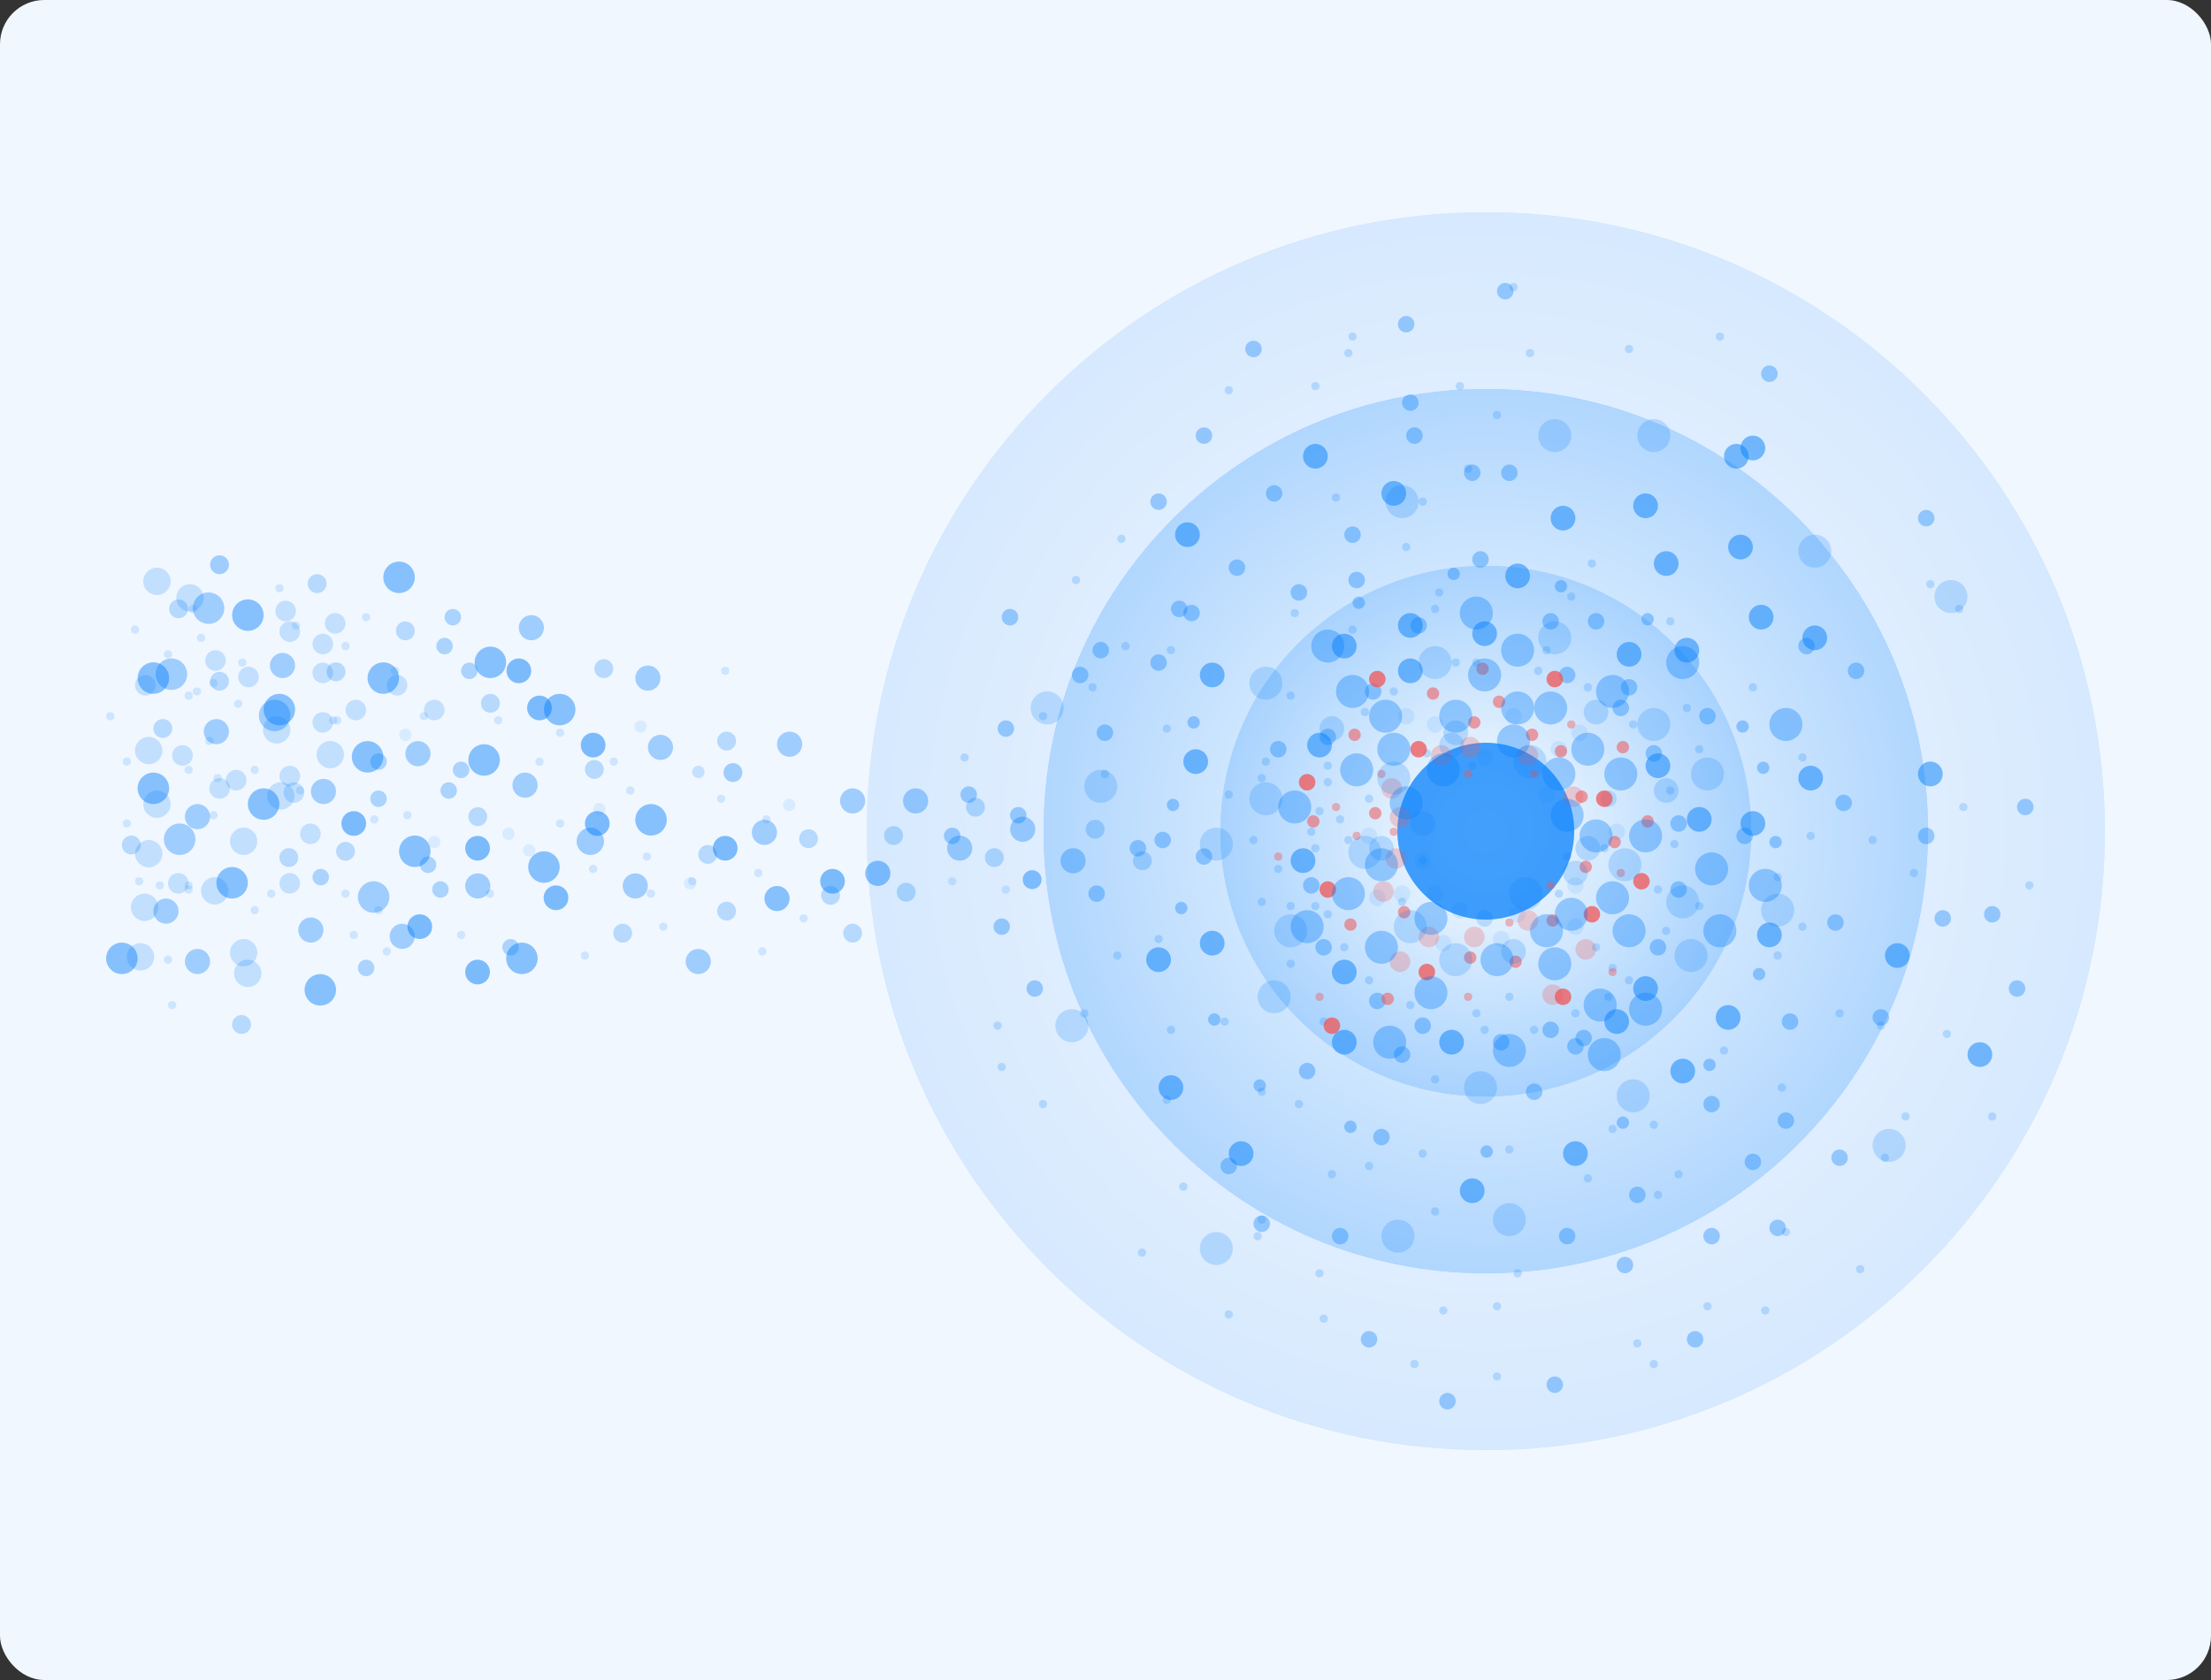 <svg width="500" height="380" viewBox="0 0 500 380" fill="none" xmlns="http://www.w3.org/2000/svg">
<rect x="0" y="0" width="500" height="380" fill="#333333" stroke="none"/>
<rect width="500" height="380" rx="10" fill="#F1F7FF"/>
<g opacity="0.25">
<path d="M336 328C413.32 328 476 265.32 476 188C476 110.68 413.32 48 336 48C258.68 48 196 110.68 196 188C196 265.32 258.68 328 336 328Z" fill="#0680FB"/>
<circle cx="336" cy="188" r="140" fill="url(#paint0_radial_1501_2503)"/>
</g>
<g opacity="0.5">
<path d="M336 288C391.228 288 436 243.228 436 188C436 132.772 391.228 88 336 88C280.772 88 236 132.772 236 188C236 243.228 280.772 288 336 288Z" fill="#0680FB"/>
<ellipse cx="336" cy="188" rx="100" ry="100" fill="url(#paint1_radial_1501_2503)"/>
</g>
<g opacity="0.5">
<path d="M336 248C369.137 248 396 221.137 396 188C396 154.863 369.137 128 336 128C302.863 128 276 154.863 276 188C276 221.137 302.863 248 336 248Z" fill="#0680FB"/>
<ellipse cx="336" cy="188" rx="60" ry="60" fill="url(#paint2_radial_1501_2503)"/>
</g>
<path opacity="0.75" d="M336 208C347.046 208 356 199.046 356 188C356 176.954 347.046 168 336 168C324.954 168 316 176.954 316 188C316 199.046 324.954 208 336 208Z" fill="#0680FB"/>
<circle cx="332.933" cy="269.333" r="2.8" fill="#0680FB" fill-opacity="0.5"/>
<circle cx="356.266" cy="260.933" r="2.8" fill="#0680FB" fill-opacity="0.5"/>
<circle cx="262" cy="217.067" r="2.8" fill="#0680FB" fill-opacity="0.5"/>
<circle cx="393.6" cy="123.733" r="2.8" fill="#0680FB" fill-opacity="0.5"/>
<circle cx="298.4" cy="168.533" r="2.8" fill="#0680FB" fill-opacity="0.5"/>
<circle cx="304" cy="219.867" r="2.8" fill="#0680FB" fill-opacity="0.5"/>
<circle cx="372.133" cy="223.6" r="2.8" fill="#0680FB" fill-opacity="0.5"/>
<circle cx="409.466" cy="176" r="2.8" fill="#0680FB" fill-opacity="0.5"/>
<circle cx="343.2" cy="130.267" r="2.8" fill="#0680FB" fill-opacity="0.5"/>
<circle cx="376.8" cy="127.467" r="2.8" fill="#0680FB" fill-opacity="0.5"/>
<circle cx="384.266" cy="185.333" r="2.8" fill="#0680FB" fill-opacity="0.5"/>
<circle cx="318.933" cy="151.733" r="2.8" fill="#0680FB" fill-opacity="0.5"/>
<circle cx="274.133" cy="213.333" r="2.8" fill="#0680FB" fill-opacity="0.5"/>
<circle cx="270.4" cy="172.267" r="2.8" fill="#0680FB" fill-opacity="0.5"/>
<circle cx="274.133" cy="152.667" r="2.8" fill="#0680FB" fill-opacity="0.5"/>
<circle cx="315.2" cy="111.6" r="2.8" fill="#0680FB" fill-opacity="0.5"/>
<circle cx="396.4" cy="101.333" r="2.8" fill="#0680FB" fill-opacity="0.5"/>
<circle cx="410.4" cy="144.267" r="2.8" fill="#0680FB" fill-opacity="0.5"/>
<circle cx="353.466" cy="117.2" r="2.8" fill="#0680FB" fill-opacity="0.5"/>
<circle cx="318.933" cy="141.467" r="2.8" fill="#0680FB" fill-opacity="0.5"/>
<circle cx="400.133" cy="211.467" r="2.8" fill="#0680FB" fill-opacity="0.5"/>
<circle cx="392.666" cy="103.2" r="2.8" fill="#0680FB" fill-opacity="0.5"/>
<circle cx="297.466" cy="103.2" r="2.8" fill="#0680FB" fill-opacity="0.5"/>
<circle cx="268.533" cy="120.933" r="2.8" fill="#0680FB" fill-opacity="0.5"/>
<circle cx="381.466" cy="147.067" r="2.8" fill="#0680FB" fill-opacity="0.5"/>
<circle cx="372.133" cy="114.4" r="2.8" fill="#0680FB" fill-opacity="0.5"/>
<circle cx="447.733" cy="238.533" r="2.8" fill="#0680FB" fill-opacity="0.5"/>
<circle cx="304" cy="235.733" r="2.8" fill="#0680FB" fill-opacity="0.5"/>
<circle cx="304" cy="146.133" r="2.8" fill="#0680FB" fill-opacity="0.5"/>
<circle cx="436.533" cy="175.067" r="2.8" fill="#0680FB" fill-opacity="0.5"/>
<circle cx="398.266" cy="139.6" r="2.8" fill="#0680FB" fill-opacity="0.5"/>
<circle cx="380.533" cy="242.267" r="2.8" fill="#0680FB" fill-opacity="0.5"/>
<circle cx="365.6" cy="231.067" r="2.8" fill="#0680FB" fill-opacity="0.5"/>
<circle cx="390.8" cy="230.133" r="2.8" fill="#0680FB" fill-opacity="0.5"/>
<circle cx="429.066" cy="216.133" r="2.8" fill="#0680FB" fill-opacity="0.5"/>
<circle cx="396.4" cy="186.267" r="2.8" fill="#0680FB" fill-opacity="0.5"/>
<circle cx="374.933" cy="173.2" r="2.8" fill="#0680FB" fill-opacity="0.5"/>
<circle cx="280.666" cy="260.933" r="2.8" fill="#0680FB" fill-opacity="0.5"/>
<circle cx="328.266" cy="235.733" r="2.8" fill="#0680FB" fill-opacity="0.5"/>
<circle cx="264.8" cy="246" r="2.8" fill="#0680FB" fill-opacity="0.5"/>
<circle cx="368.4" cy="148" r="2.8" fill="#0680FB" fill-opacity="0.5"/>
<circle cx="294.666" cy="194.667" r="2.8" fill="#0680FB" fill-opacity="0.5"/>
<circle cx="335.733" cy="143.333" r="2.8" fill="#0680FB" fill-opacity="0.5"/>
<circle cx="396.4" cy="262.8" r="1.867" fill="#0680FB" fill-opacity="0.35"/>
<circle cx="249.867" cy="165.733" r="1.867" fill="#0680FB" fill-opacity="0.35"/>
<circle cx="269.933" cy="163.4" r="1.4" fill="#0680FB" fill-opacity="0.35"/>
<circle cx="265.267" cy="182.067" r="1.4" fill="#0680FB" fill-opacity="0.35"/>
<circle cx="267.133" cy="205.4" r="1.4" fill="#0680FB" fill-opacity="0.35"/>
<circle cx="274.6" cy="230.6" r="1.4" fill="#0680FB" fill-opacity="0.35"/>
<circle cx="284.867" cy="245.533" r="1.4" fill="#0680FB" fill-opacity="0.35"/>
<circle cx="305.4" cy="254.867" r="1.4" fill="#0680FB" fill-opacity="0.35"/>
<circle cx="336.2" cy="260.467" r="1.4" fill="#0680FB" fill-opacity="0.35"/>
<circle cx="367" cy="253.933" r="1.4" fill="#0680FB" fill-opacity="0.35"/>
<circle cx="386.6" cy="240.867" r="1.4" fill="#0680FB" fill-opacity="0.35"/>
<circle cx="397.8" cy="220.333" r="1.4" fill="#0680FB" fill-opacity="0.35"/>
<circle cx="401.533" cy="190.467" r="1.4" fill="#0680FB" fill-opacity="0.35"/>
<circle cx="394.067" cy="164.333" r="1.4" fill="#0680FB" fill-opacity="0.35"/>
<circle cx="372.6" cy="140.067" r="1.4" fill="#0680FB" fill-opacity="0.35"/>
<circle cx="353" cy="132.6" r="1.4" fill="#0680FB" fill-opacity="0.35"/>
<circle cx="328.733" cy="129.8" r="1.4" fill="#0680FB" fill-opacity="0.35"/>
<circle cx="307.267" cy="136.333" r="1.4" fill="#0680FB" fill-opacity="0.35"/>
<circle cx="398.733" cy="173.667" r="1.4" fill="#0680FB" fill-opacity="0.35"/>
<circle cx="257.333" cy="191.867" r="1.867" fill="#0680FB" fill-opacity="0.35"/>
<circle cx="248" cy="202.133" r="1.867" fill="#0680FB" fill-opacity="0.35"/>
<circle cx="226.533" cy="209.6" r="1.867" fill="#0680FB" fill-opacity="0.35"/>
<circle cx="230.267" cy="184.4" r="1.867" fill="#0680FB" fill-opacity="0.35"/>
<circle cx="285.333" cy="276.8" r="1.867" fill="#0680FB" fill-opacity="0.35"/>
<circle cx="404.8" cy="231.067" r="1.867" fill="#0680FB" fill-opacity="0.35"/>
<circle cx="403.867" cy="253.467" r="1.867" fill="#0680FB" fill-opacity="0.35"/>
<circle cx="439.333" cy="207.733" r="1.867" fill="#0680FB" fill-opacity="0.35"/>
<circle cx="303.067" cy="279.6" r="1.867" fill="#0680FB" fill-opacity="0.35"/>
<circle cx="234" cy="223.6" r="1.867" fill="#0680FB" fill-opacity="0.35"/>
<circle cx="370.267" cy="270.267" r="1.867" fill="#0680FB" fill-opacity="0.35"/>
<circle cx="248.933" cy="147.067" r="1.867" fill="#0680FB" fill-opacity="0.35"/>
<circle cx="334.8" cy="126.533" r="1.867" fill="#0680FB" fill-opacity="0.35"/>
<circle cx="458" cy="182.533" r="1.867" fill="#0680FB" fill-opacity="0.35"/>
<circle cx="351.6" cy="313.2" r="1.867" fill="#0680FB" fill-opacity="0.35"/>
<circle cx="435.6" cy="117.2" r="1.867" fill="#0680FB" fill-opacity="0.35"/>
<circle cx="228.4" cy="139.6" r="1.867" fill="#0680FB" fill-opacity="0.35"/>
<circle cx="272.267" cy="98.533" r="1.867" fill="#0680FB" fill-opacity="0.35"/>
<circle cx="262" cy="113.467" r="1.867" fill="#0680FB" fill-opacity="0.35"/>
<circle cx="269.467" cy="138.667" r="1.867" fill="#0680FB" fill-opacity="0.35"/>
<circle cx="279.733" cy="128.4" r="1.867" fill="#0680FB" fill-opacity="0.35"/>
<circle cx="288.133" cy="111.6" r="1.867" fill="#0680FB" fill-opacity="0.35"/>
<circle cx="306.8" cy="131.2" r="1.867" fill="#0680FB" fill-opacity="0.35"/>
<circle cx="416" cy="261.867" r="1.867" fill="#0680FB" fill-opacity="0.35"/>
<circle cx="387.067" cy="249.733" r="1.867" fill="#0680FB" fill-opacity="0.35"/>
<circle cx="356.267" cy="236.667" r="1.867" fill="#0680FB" fill-opacity="0.35"/>
<circle cx="346.933" cy="246.933" r="1.867" fill="#0680FB" fill-opacity="0.35"/>
<circle cx="350.667" cy="232.933" r="1.867" fill="#0680FB" fill-opacity="0.35"/>
<circle cx="374.933" cy="214.267" r="1.867" fill="#0680FB" fill-opacity="0.35"/>
<circle cx="379.6" cy="201.2" r="1.867" fill="#0680FB" fill-opacity="0.35"/>
<circle cx="379.6" cy="186.267" r="1.867" fill="#0680FB" fill-opacity="0.35"/>
<circle cx="335.733" cy="207.733" r="1.867" fill="#0680FB" fill-opacity="0.1"/>
<circle cx="335.733" cy="207.733" r="1.867" fill="#0680FB" fill-opacity="0.1"/>
<circle cx="363.733" cy="180.667" r="1.867" fill="#0680FB" fill-opacity="0.1"/>
<circle cx="363.733" cy="180.667" r="1.867" fill="#0680FB" fill-opacity="0.1"/>
<circle cx="324.533" cy="163.867" r="1.867" fill="#0680FB" fill-opacity="0.1"/>
<circle cx="342.267" cy="162" r="1.867" fill="#0680FB" fill-opacity="0.1"/>
<circle cx="352.533" cy="169.467" r="1.867" fill="#0680FB" fill-opacity="0.1"/>
<circle cx="365.6" cy="188.133" r="1.867" fill="#0680FB" fill-opacity="0.1"/>
<circle cx="357.2" cy="165.733" r="1.867" fill="#0680FB" fill-opacity="0.1"/>
<circle cx="349.733" cy="179.733" r="1.867" fill="#0680FB" fill-opacity="0.1"/>
<circle cx="324.533" cy="202.133" r="1.867" fill="#0680FB" fill-opacity="0.1"/>
<circle cx="356.267" cy="200.267" r="1.867" fill="#0680FB" fill-opacity="0.1"/>
<circle cx="343.2" cy="206.8" r="1.867" fill="#0680FB" fill-opacity="0.1"/>
<circle cx="330.133" cy="205.867" r="1.867" fill="#0680FB" fill-opacity="0.1"/>
<circle cx="339.467" cy="212.4" r="1.867" fill="#0680FB" fill-opacity="0.1"/>
<circle cx="335.733" cy="171.333" r="1.867" fill="#0680FB" fill-opacity="0.1"/>
<circle cx="318" cy="162" r="1.867" fill="#0680FB" fill-opacity="0.1"/>
<circle cx="321.733" cy="194.667" r="1.867" fill="#0680FB" fill-opacity="0.1"/>
<circle cx="309.6" cy="189.067" r="1.867" fill="#0680FB" fill-opacity="0.1"/>
<circle cx="317.067" cy="202.133" r="1.867" fill="#0680FB" fill-opacity="0.1"/>
<circle cx="311.467" cy="203.067" r="1.867" fill="#0680FB" fill-opacity="0.1"/>
<circle cx="356.267" cy="209.6" r="1.867" fill="#0680FB" fill-opacity="0.1"/>
<circle cx="326.4" cy="213.333" r="1.867" fill="#0680FB" fill-opacity="0.1"/>
<circle cx="374" cy="170.4" r="1.867" fill="#0680FB" fill-opacity="0.35"/>
<circle cx="366.533" cy="160.133" r="1.867" fill="#0680FB" fill-opacity="0.35"/>
<circle cx="354.4" cy="152.667" r="1.867" fill="#0680FB" fill-opacity="0.35"/>
<circle cx="354.4" cy="279.6" r="1.867" fill="#0680FB" fill-opacity="0.35"/>
<circle cx="383.333" cy="302.933" r="1.867" fill="#0680FB" fill-opacity="0.35"/>
<circle cx="367.467" cy="286.133" r="1.867" fill="#0680FB" fill-opacity="0.35"/>
<circle cx="387.067" cy="279.6" r="1.867" fill="#0680FB" fill-opacity="0.35"/>
<circle cx="215.333" cy="189.067" r="1.867" fill="#0680FB" fill-opacity="0.35"/>
<circle cx="340.4" cy="65.867" r="1.867" fill="#0680FB" fill-opacity="0.35"/>
<circle cx="400.133" cy="84.533" r="1.867" fill="#0680FB" fill-opacity="0.35"/>
<circle cx="318.933" cy="91.067" r="1.867" fill="#0680FB" fill-opacity="0.35"/>
<circle cx="332.933" cy="106.933" r="1.867" fill="#0680FB" fill-opacity="0.35"/>
<circle cx="319.867" cy="98.533" r="1.867" fill="#0680FB" fill-opacity="0.35"/>
<circle cx="341.333" cy="106.933" r="1.867" fill="#0680FB" fill-opacity="0.35"/>
<circle cx="309.6" cy="302.933" r="1.867" fill="#0680FB" fill-opacity="0.35"/>
<circle cx="327.333" cy="316.933" r="1.867" fill="#0680FB" fill-opacity="0.35"/>
<circle cx="326.4" cy="296.4" r="0.933" fill="#0680FB" fill-opacity="0.2"/>
<circle cx="430.933" cy="252.533" r="0.933" fill="#0680FB" fill-opacity="0.2"/>
<circle cx="330.133" cy="87.333" r="0.933" fill="#0680FB" fill-opacity="0.2"/>
<circle cx="305.867" cy="76.133" r="0.933" fill="#0680FB" fill-opacity="0.2"/>
<circle cx="321.733" cy="113.467" r="0.933" fill="#0680FB" fill-opacity="0.2"/>
<circle cx="297.467" cy="87.333" r="0.933" fill="#0680FB" fill-opacity="0.2"/>
<circle cx="332" cy="106" r="0.933" fill="#0680FB" fill-opacity="0.2"/>
<circle cx="338.533" cy="93.867" r="0.933" fill="#0680FB" fill-opacity="0.2"/>
<circle cx="342.267" cy="64.933" r="0.933" fill="#0680FB" fill-opacity="0.2"/>
<circle cx="346" cy="79.867" r="0.933" fill="#0680FB" fill-opacity="0.2"/>
<circle cx="254.533" cy="146.133" r="0.933" fill="#0680FB" fill-opacity="0.2"/>
<circle cx="264.8" cy="147.067" r="0.933" fill="#0680FB" fill-opacity="0.2"/>
<circle cx="252.667" cy="216.133" r="0.933" fill="#0680FB" fill-opacity="0.2"/>
<circle cx="249.867" cy="175.067" r="0.933" fill="#0680FB" fill-opacity="0.2"/>
<circle cx="263.867" cy="164.8" r="0.933" fill="#0680FB" fill-opacity="0.2"/>
<circle cx="276.933" cy="231.067" r="0.933" fill="#0680FB" fill-opacity="0.2"/>
<circle cx="291.867" cy="204.933" r="0.933" fill="#0680FB" fill-opacity="0.2"/>
<circle cx="300.267" cy="176.933" r="0.933" fill="#0680FB" fill-opacity="0.2"/>
<circle cx="289.067" cy="196.533" r="0.933" fill="#0680FB" fill-opacity="0.2"/>
<circle cx="225.6" cy="232" r="0.933" fill="#0680FB" fill-opacity="0.2"/>
<circle cx="235.867" cy="162" r="0.933" fill="#0680FB" fill-opacity="0.2"/>
<circle cx="218.133" cy="171.333" r="0.933" fill="#0680FB" fill-opacity="0.2"/>
<circle cx="245.2" cy="229.2" r="0.933" fill="#0680FB" fill-opacity="0.2"/>
<circle cx="262" cy="212.4" r="0.933" fill="#0680FB" fill-opacity="0.2"/>
<circle cx="277.867" cy="179.733" r="0.933" fill="#0680FB" fill-opacity="0.2"/>
<circle cx="286.267" cy="172.267" r="0.933" fill="#0680FB" fill-opacity="0.2"/>
<circle cx="253.6" cy="121.867" r="0.933" fill="#0680FB" fill-opacity="0.2"/>
<circle cx="318" cy="123.733" r="0.933" fill="#0680FB" fill-opacity="0.2"/>
<circle cx="325.467" cy="134" r="0.933" fill="#0680FB" fill-opacity="0.2"/>
<circle cx="247.067" cy="155.467" r="0.933" fill="#0680FB" fill-opacity="0.2"/>
<circle cx="243.333" cy="131.2" r="0.933" fill="#0680FB" fill-opacity="0.2"/>
<circle cx="292.8" cy="138.667" r="0.933" fill="#0680FB" fill-opacity="0.2"/>
<circle cx="304.933" cy="79.867" r="0.933" fill="#0680FB" fill-opacity="0.2"/>
<circle cx="277.867" cy="88.267" r="0.933" fill="#0680FB" fill-opacity="0.2"/>
<circle cx="302.133" cy="112.533" r="0.933" fill="#0680FB" fill-opacity="0.2"/>
<circle cx="349.733" cy="147.067" r="0.933" fill="#0680FB" fill-opacity="0.2"/>
<circle cx="360" cy="127.467" r="0.933" fill="#0680FB" fill-opacity="0.2"/>
<circle cx="368.4" cy="78.933" r="0.933" fill="#0680FB" fill-opacity="0.2"/>
<circle cx="443.067" cy="137.733" r="0.933" fill="#0680FB" fill-opacity="0.2"/>
<circle cx="436.533" cy="132.133" r="0.933" fill="#0680FB" fill-opacity="0.2"/>
<circle cx="388.933" cy="76.133" r="0.933" fill="#0680FB" fill-opacity="0.2"/>
<circle cx="409.467" cy="189.067" r="0.933" fill="#0680FB" fill-opacity="0.2"/>
<circle cx="402" cy="198.4" r="0.933" fill="#0680FB" fill-opacity="0.2"/>
<circle cx="425.333" cy="232" r="0.933" fill="#0680FB" fill-opacity="0.2"/>
<circle cx="403.867" cy="278.667" r="0.933" fill="#0680FB" fill-opacity="0.2"/>
<circle cx="374" cy="254.4" r="0.933" fill="#0680FB" fill-opacity="0.2"/>
<circle cx="402.933" cy="246" r="0.933" fill="#0680FB" fill-opacity="0.2"/>
<circle cx="444" cy="182.533" r="0.933" fill="#0680FB" fill-opacity="0.2"/>
<circle cx="432.8" cy="197.467" r="0.933" fill="#0680FB" fill-opacity="0.2"/>
<circle cx="440.267" cy="233.867" r="0.933" fill="#0680FB" fill-opacity="0.2"/>
<circle cx="450.533" cy="252.533" r="0.933" fill="#0680FB" fill-opacity="0.2"/>
<circle cx="416" cy="229.2" r="0.933" fill="#0680FB" fill-opacity="0.2"/>
<circle cx="458.933" cy="200.267" r="0.933" fill="#0680FB" fill-opacity="0.2"/>
<circle cx="423.467" cy="190" r="0.933" fill="#0680FB" fill-opacity="0.2"/>
<circle cx="384.267" cy="204.933" r="0.933" fill="#0680FB" fill-opacity="0.2"/>
<circle cx="402" cy="216.133" r="0.933" fill="#0680FB" fill-opacity="0.2"/>
<circle cx="420.667" cy="287.067" r="0.933" fill="#0680FB" fill-opacity="0.2"/>
<circle cx="426.267" cy="261.867" r="0.933" fill="#0680FB" fill-opacity="0.2"/>
<circle cx="379.6" cy="265.6" r="0.933" fill="#0680FB" fill-opacity="0.2"/>
<circle cx="386.133" cy="295.467" r="0.933" fill="#0680FB" fill-opacity="0.2"/>
<circle cx="399.2" cy="296.4" r="0.933" fill="#0680FB" fill-opacity="0.2"/>
<circle cx="264.8" cy="232.933" r="0.933" fill="#0680FB" fill-opacity="0.2"/>
<circle cx="267.6" cy="268.4" r="0.933" fill="#0680FB" fill-opacity="0.2"/>
<circle cx="285.333" cy="246.933" r="0.933" fill="#0680FB" fill-opacity="0.2"/>
<circle cx="235.867" cy="249.733" r="0.933" fill="#0680FB" fill-opacity="0.2"/>
<circle cx="284.4" cy="279.6" r="0.933" fill="#0680FB" fill-opacity="0.2"/>
<circle cx="263.867" cy="248.8" r="0.933" fill="#0680FB" fill-opacity="0.2"/>
<circle cx="258.267" cy="283.333" r="0.933" fill="#0680FB" fill-opacity="0.2"/>
<circle cx="226.533" cy="241.333" r="0.933" fill="#0680FB" fill-opacity="0.2"/>
<circle cx="293.733" cy="249.733" r="0.933" fill="#0680FB" fill-opacity="0.2"/>
<circle cx="321.733" cy="260.933" r="0.933" fill="#0680FB" fill-opacity="0.2"/>
<circle cx="341.333" cy="260" r="0.933" fill="#0680FB" fill-opacity="0.2"/>
<circle cx="364.667" cy="255.333" r="0.933" fill="#0680FB" fill-opacity="0.2"/>
<circle cx="389.867" cy="237.6" r="0.933" fill="#0680FB" fill-opacity="0.2"/>
<circle cx="407.6" cy="209.6" r="0.933" fill="#0680FB" fill-opacity="0.2"/>
<circle cx="407.6" cy="171.333" r="0.933" fill="#0680FB" fill-opacity="0.2"/>
<circle cx="317.067" cy="204" r="0.933" fill="#0680FB" fill-opacity="0.2"/>
<circle cx="374.933" cy="201.2" r="0.933" fill="#0680FB" fill-opacity="0.2"/>
<circle cx="322.667" cy="170.4" r="0.933" fill="#0680FB" fill-opacity="0.2"/>
<circle cx="332.933" cy="173.2" r="0.933" fill="#0680FB" fill-opacity="0.2"/>
<circle cx="321.733" cy="194.667" r="0.933" fill="#0680FB" fill-opacity="0.2"/>
<circle cx="303.067" cy="185.333" r="0.933" fill="#0680FB" fill-opacity="0.2"/>
<circle cx="384.267" cy="169.467" r="0.933" fill="#0680FB" fill-opacity="0.2"/>
<circle cx="304.933" cy="190" r="0.933" fill="#0680FB" fill-opacity="0.2"/>
<circle cx="309.6" cy="180.667" r="0.933" fill="#0680FB" fill-opacity="0.2"/>
<circle cx="333.867" cy="229.2" r="0.933" fill="#0680FB" fill-opacity="0.2"/>
<circle cx="341.333" cy="225.467" r="0.933" fill="#0680FB" fill-opacity="0.2"/>
<circle cx="360.933" cy="214.267" r="0.933" fill="#0680FB" fill-opacity="0.2"/>
<circle cx="364.667" cy="218.933" r="0.933" fill="#0680FB" fill-opacity="0.2"/>
<circle cx="352.533" cy="202.133" r="0.933" fill="#0680FB" fill-opacity="0.2"/>
<circle cx="354.4" cy="193.733" r="0.933" fill="#0680FB" fill-opacity="0.2"/>
<circle cx="362.8" cy="191.867" r="0.933" fill="#0680FB" fill-opacity="0.2"/>
<circle cx="381.467" cy="160.133" r="0.933" fill="#0680FB" fill-opacity="0.2"/>
<circle cx="396.4" cy="155.467" r="0.933" fill="#0680FB" fill-opacity="0.2"/>
<circle cx="377.733" cy="140.533" r="0.933" fill="#0680FB" fill-opacity="0.2"/>
<circle cx="355.333" cy="134.933" r="0.933" fill="#0680FB" fill-opacity="0.2"/>
<circle cx="324.533" cy="137.733" r="0.933" fill="#0680FB" fill-opacity="0.2"/>
<circle cx="305.867" cy="142.4" r="0.933" fill="#0680FB" fill-opacity="0.2"/>
<circle cx="291.867" cy="157.333" r="0.933" fill="#0680FB" fill-opacity="0.2"/>
<circle cx="285.333" cy="176" r="0.933" fill="#0680FB" fill-opacity="0.2"/>
<circle cx="283.467" cy="190" r="0.933" fill="#0680FB" fill-opacity="0.2"/>
<circle cx="285.333" cy="204" r="0.933" fill="#0680FB" fill-opacity="0.2"/>
<circle cx="291.867" cy="218" r="0.933" fill="#0680FB" fill-opacity="0.2"/>
<circle cx="297.467" cy="204.933" r="0.933" fill="#0680FB" fill-opacity="0.2"/>
<circle cx="296.533" cy="188.133" r="0.933" fill="#0680FB" fill-opacity="0.2"/>
<circle cx="300.267" cy="173.2" r="0.933" fill="#0680FB" fill-opacity="0.2"/>
<circle cx="308.667" cy="161.067" r="0.933" fill="#0680FB" fill-opacity="0.2"/>
<circle cx="315.2" cy="156.4" r="0.933" fill="#0680FB" fill-opacity="0.2"/>
<circle cx="329.2" cy="149.867" r="0.933" fill="#0680FB" fill-opacity="0.2"/>
<circle cx="347.867" cy="151.733" r="0.933" fill="#0680FB" fill-opacity="0.2"/>
<circle cx="359.067" cy="155.467" r="0.933" fill="#0680FB" fill-opacity="0.2"/>
<circle cx="369.333" cy="163.867" r="0.933" fill="#0680FB" fill-opacity="0.2"/>
<circle cx="377.733" cy="178.8" r="0.933" fill="#0680FB" fill-opacity="0.2"/>
<circle cx="378.667" cy="190.933" r="0.933" fill="#0680FB" fill-opacity="0.2"/>
<circle cx="376.8" cy="210.533" r="0.933" fill="#0680FB" fill-opacity="0.2"/>
<circle cx="368.4" cy="221.733" r="0.933" fill="#0680FB" fill-opacity="0.2"/>
<circle cx="363.733" cy="225.467" r="0.933" fill="#0680FB" fill-opacity="0.2"/>
<circle cx="356.267" cy="229.2" r="0.933" fill="#0680FB" fill-opacity="0.2"/>
<circle cx="346.933" cy="232.933" r="0.933" fill="#0680FB" fill-opacity="0.2"/>
<circle cx="335.733" cy="232.933" r="0.933" fill="#0680FB" fill-opacity="0.2"/>
<circle cx="318.933" cy="227.333" r="0.933" fill="#0680FB" fill-opacity="0.2"/>
<circle cx="309.6" cy="221.733" r="0.933" fill="#0680FB" fill-opacity="0.2"/>
<circle cx="304" cy="214.267" r="0.933" fill="#0680FB" fill-opacity="0.2"/>
<circle cx="300.267" cy="206.8" r="0.933" fill="#0680FB" fill-opacity="0.2"/>
<circle cx="297.467" cy="191.867" r="0.933" fill="#0680FB" fill-opacity="0.2"/>
<circle cx="298.4" cy="183.467" r="0.933" fill="#0680FB" fill-opacity="0.2"/>
<circle cx="333.867" cy="149.867" r="0.933" fill="#0680FB" fill-opacity="0.2"/>
<circle cx="299.333" cy="231.067" r="0.933" fill="#0680FB" fill-opacity="0.2"/>
<circle cx="338.533" cy="295.467" r="0.933" fill="#0680FB" fill-opacity="0.2"/>
<circle cx="370.267" cy="303.867" r="0.933" fill="#0680FB" fill-opacity="0.2"/>
<circle cx="277.867" cy="297.333" r="0.933" fill="#0680FB" fill-opacity="0.2"/>
<circle cx="285.333" cy="275.867" r="0.933" fill="#0680FB" fill-opacity="0.2"/>
<circle cx="309.6" cy="263.733" r="0.933" fill="#0680FB" fill-opacity="0.2"/>
<circle cx="343.2" cy="288" r="0.933" fill="#0680FB" fill-opacity="0.2"/>
<circle cx="319.867" cy="308.533" r="0.933" fill="#0680FB" fill-opacity="0.2"/>
<circle cx="338.533" cy="311.333" r="0.933" fill="#0680FB" fill-opacity="0.2"/>
<circle cx="359.067" cy="266.533" r="0.933" fill="#0680FB" fill-opacity="0.2"/>
<circle cx="324.533" cy="244.133" r="0.933" fill="#0680FB" fill-opacity="0.2"/>
<circle cx="298.4" cy="288" r="0.933" fill="#0680FB" fill-opacity="0.2"/>
<circle cx="299.333" cy="298.267" r="0.933" fill="#0680FB" fill-opacity="0.2"/>
<circle cx="324.533" cy="274" r="0.933" fill="#0680FB" fill-opacity="0.2"/>
<circle cx="374" cy="308.533" r="0.933" fill="#0680FB" fill-opacity="0.2"/>
<circle cx="374.933" cy="270.267" r="0.933" fill="#0680FB" fill-opacity="0.2"/>
<circle cx="301.2" cy="265.6" r="0.933" fill="#0680FB" fill-opacity="0.2"/>
<circle cx="350.667" cy="140.533" r="1.867" fill="#0680FB" fill-opacity="0.35"/>
<circle cx="456.133" cy="223.6" r="1.867" fill="#0680FB" fill-opacity="0.35"/>
<circle cx="425.333" cy="230.133" r="1.867" fill="#0680FB" fill-opacity="0.35"/>
<circle cx="435.6" cy="189.067" r="1.867" fill="#0680FB" fill-opacity="0.35"/>
<circle cx="450.533" cy="206.8" r="1.867" fill="#0680FB" fill-opacity="0.35"/>
<circle cx="283.467" cy="78.933" r="1.867" fill="#0680FB" fill-opacity="0.35"/>
<circle cx="402" cy="277.733" r="1.867" fill="#0680FB" fill-opacity="0.35"/>
<circle cx="318" cy="73.333" r="1.867" fill="#0680FB" fill-opacity="0.35"/>
<circle cx="419.733" cy="151.733" r="1.867" fill="#0680FB" fill-opacity="0.35"/>
<circle cx="408.533" cy="146.133" r="1.867" fill="#0680FB" fill-opacity="0.35"/>
<circle cx="368.4" cy="155.467" r="1.867" fill="#0680FB" fill-opacity="0.35"/>
<circle cx="266.667" cy="137.733" r="1.867" fill="#0680FB" fill-opacity="0.35"/>
<circle cx="277.867" cy="263.733" r="1.867" fill="#0680FB" fill-opacity="0.35"/>
<circle cx="386.133" cy="162" r="1.867" fill="#0680FB" fill-opacity="0.35"/>
<circle cx="416.933" cy="181.6" r="1.867" fill="#0680FB" fill-opacity="0.35"/>
<circle cx="295.6" cy="242.267" r="1.867" fill="#0680FB" fill-opacity="0.35"/>
<circle cx="394.533" cy="189.067" r="1.867" fill="#0680FB" fill-opacity="0.35"/>
<circle cx="312.4" cy="257.2" r="1.867" fill="#0680FB" fill-opacity="0.35"/>
<circle cx="262.933" cy="190" r="1.867" fill="#0680FB" fill-opacity="0.35"/>
<circle cx="272.267" cy="193.733" r="1.867" fill="#0680FB" fill-opacity="0.35"/>
<circle cx="289.067" cy="169.467" r="1.867" fill="#0680FB" fill-opacity="0.35"/>
<circle cx="300.267" cy="166.667" r="1.867" fill="#0680FB" fill-opacity="0.35"/>
<circle cx="305.867" cy="120.933" r="1.867" fill="#0680FB" fill-opacity="0.35"/>
<circle cx="293.733" cy="134" r="1.867" fill="#0680FB" fill-opacity="0.35"/>
<circle cx="415.067" cy="208.667" r="1.867" fill="#0680FB" fill-opacity="0.35"/>
<circle cx="310.533" cy="156.4" r="1.867" fill="#0680FB" fill-opacity="0.35"/>
<circle cx="360.933" cy="140.533" r="1.867" fill="#0680FB" fill-opacity="0.35"/>
<circle cx="320.8" cy="141.467" r="1.867" fill="#0680FB" fill-opacity="0.35"/>
<circle cx="311.467" cy="226.4" r="1.867" fill="#0680FB" fill-opacity="0.35"/>
<circle cx="301.2" cy="232" r="1.867" fill="#F05656" fill-opacity="0.75"/>
<circle cx="298.4" cy="225.467" r="0.933" fill="#F05656" fill-opacity="0.4"/>
<circle cx="355.333" cy="163.867" r="0.933" fill="#F05656" fill-opacity="0.4"/>
<circle cx="306.333" cy="166.2" r="1.4" fill="#F05656" fill-opacity="0.55"/>
<circle cx="332.467" cy="216.6" r="1.4" fill="#F05656" fill-opacity="0.55"/>
<circle cx="342.733" cy="217.533" r="1.4" fill="#F05656" fill-opacity="0.55"/>
<circle cx="367" cy="169" r="1.4" fill="#F05656" fill-opacity="0.55"/>
<circle cx="324.067" cy="156.867" r="1.4" fill="#F05656" fill-opacity="0.55"/>
<circle cx="313.8" cy="225.933" r="1.4" fill="#F05656" fill-opacity="0.55"/>
<circle cx="317.533" cy="206.333" r="1.4" fill="#F05656" fill-opacity="0.55"/>
<circle cx="305.4" cy="209.133" r="1.4" fill="#F05656" fill-opacity="0.55"/>
<circle cx="311" cy="183.933" r="1.4" fill="#F05656" fill-opacity="0.55"/>
<circle cx="297" cy="185.8" r="1.4" fill="#F05656" fill-opacity="0.55"/>
<circle cx="335.267" cy="151.267" r="1.4" fill="#F05656" fill-opacity="0.55"/>
<circle cx="357.667" cy="180.2" r="1.4" fill="#F05656" fill-opacity="0.55"/>
<circle cx="351.133" cy="208.2" r="1.4" fill="#F05656" fill-opacity="0.55"/>
<circle cx="358.6" cy="196.067" r="1.4" fill="#F05656" fill-opacity="0.55"/>
<circle cx="365.133" cy="190.467" r="1.4" fill="#F05656" fill-opacity="0.55"/>
<circle cx="353" cy="169.933" r="1.4" fill="#F05656" fill-opacity="0.55"/>
<circle cx="333.4" cy="163.4" r="1.4" fill="#F05656" fill-opacity="0.55"/>
<circle cx="346.467" cy="166.2" r="1.4" fill="#F05656" fill-opacity="0.55"/>
<circle cx="339" cy="158.733" r="1.4" fill="#F05656" fill-opacity="0.55"/>
<circle cx="372.6" cy="185.8" r="1.4" fill="#F05656" fill-opacity="0.55"/>
<circle cx="366.533" cy="197.467" r="0.933" fill="#F05656" fill-opacity="0.4"/>
<circle cx="364.667" cy="219.867" r="0.933" fill="#F05656" fill-opacity="0.4"/>
<circle cx="302.133" cy="182.533" r="0.933" fill="#F05656" fill-opacity="0.4"/>
<circle cx="332" cy="225.467" r="0.933" fill="#F05656" fill-opacity="0.4"/>
<circle cx="289.067" cy="193.733" r="0.933" fill="#F05656" fill-opacity="0.4"/>
<circle cx="306.8" cy="189.067" r="0.933" fill="#F05656" fill-opacity="0.4"/>
<circle cx="346.933" cy="175.067" r="0.933" fill="#F05656" fill-opacity="0.4"/>
<circle cx="350.667" cy="200.267" r="0.933" fill="#F05656" fill-opacity="0.4"/>
<circle cx="315.2" cy="188.133" r="0.933" fill="#F05656" fill-opacity="0.4"/>
<circle cx="341.333" cy="208.667" r="0.933" fill="#F05656" fill-opacity="0.4"/>
<circle cx="332" cy="175.067" r="0.933" fill="#F05656" fill-opacity="0.4"/>
<circle cx="312.4" cy="175.067" r="0.933" fill="#F05656" fill-opacity="0.4"/>
<circle cx="322.667" cy="219.867" r="1.867" fill="#F05656" fill-opacity="0.75"/>
<circle cx="360" cy="206.8" r="1.867" fill="#F05656" fill-opacity="0.75"/>
<circle cx="311.467" cy="153.6" r="1.867" fill="#F05656" fill-opacity="0.75"/>
<circle cx="362.8" cy="180.667" r="1.867" fill="#F05656" fill-opacity="0.75"/>
<circle cx="320.8" cy="169.467" r="1.867" fill="#F05656" fill-opacity="0.75"/>
<circle cx="351.6" cy="153.6" r="1.867" fill="#F05656" fill-opacity="0.75"/>
<circle cx="371.2" cy="199.333" r="1.867" fill="#F05656" fill-opacity="0.75"/>
<circle cx="353.467" cy="225.467" r="1.867" fill="#F05656" fill-opacity="0.75"/>
<circle cx="295.6" cy="176.933" r="1.867" fill="#F05656" fill-opacity="0.75"/>
<circle cx="300.267" cy="201.2" r="1.867" fill="#F05656" fill-opacity="0.75"/>
<circle cx="312.867" cy="201.667" r="2.333" fill="#F05656" fill-opacity="0.25"/>
<circle cx="358.6" cy="214.733" r="2.333" fill="#F05656" fill-opacity="0.25"/>
<circle cx="316.6" cy="217.533" r="2.333" fill="#F05656" fill-opacity="0.25"/>
<circle cx="351.133" cy="225" r="2.333" fill="#F05656" fill-opacity="0.25"/>
<circle cx="332.467" cy="169" r="2.333" fill="#F05656" fill-opacity="0.25"/>
<circle cx="345.533" cy="170.867" r="2.333" fill="#F05656" fill-opacity="0.25"/>
<circle cx="355.8" cy="180.2" r="2.333" fill="#F05656" fill-opacity="0.25"/>
<circle cx="325.933" cy="170.867" r="2.333" fill="#F05656" fill-opacity="0.25"/>
<circle cx="316.6" cy="184.867" r="2.333" fill="#F05656" fill-opacity="0.25"/>
<circle cx="315.667" cy="194.2" r="2.333" fill="#F05656" fill-opacity="0.25"/>
<circle cx="345.533" cy="208.2" r="2.333" fill="#F05656" fill-opacity="0.25"/>
<circle cx="333.4" cy="211.933" r="2.333" fill="#F05656" fill-opacity="0.25"/>
<circle cx="323.133" cy="211.933" r="2.333" fill="#F05656" fill-opacity="0.25"/>
<circle cx="314.733" cy="178.333" r="2.333" fill="#F05656" fill-opacity="0.25"/>
<circle cx="317.067" cy="238.533" r="1.867" fill="#0680FB" fill-opacity="0.35"/>
<circle cx="358.133" cy="234.8" r="1.867" fill="#0680FB" fill-opacity="0.35"/>
<circle cx="275.066" cy="190.933" r="3.733" fill="#0680FB" fill-opacity="0.2"/>
<circle cx="403.866" cy="163.867" r="3.733" fill="#0680FB" fill-opacity="0.35"/>
<circle cx="333.866" cy="138.667" r="3.733" fill="#0680FB" fill-opacity="0.35"/>
<circle cx="364.666" cy="156.4" r="3.733" fill="#0680FB" fill-opacity="0.35"/>
<circle cx="399.2" cy="200.267" r="3.733" fill="#0680FB" fill-opacity="0.35"/>
<circle cx="380.533" cy="149.867" r="3.733" fill="#0680FB" fill-opacity="0.35"/>
<circle cx="372.133" cy="228.267" r="3.733" fill="#0680FB" fill-opacity="0.35"/>
<circle cx="341.333" cy="237.6" r="3.733" fill="#0680FB" fill-opacity="0.35"/>
<circle cx="295.6" cy="209.6" r="3.733" fill="#0680FB" fill-opacity="0.35"/>
<circle cx="292.8" cy="182.533" r="3.733" fill="#0680FB" fill-opacity="0.35"/>
<circle cx="305.866" cy="156.4" r="3.733" fill="#0680FB" fill-opacity="0.35"/>
<circle cx="359.066" cy="169.467" r="3.733" fill="#0680FB" fill-opacity="0.35"/>
<circle cx="343.2" cy="160.133" r="3.733" fill="#0680FB" fill-opacity="0.35"/>
<circle cx="312.4" cy="214.267" r="3.733" fill="#0680FB" fill-opacity="0.35"/>
<circle cx="304.933" cy="202.133" r="3.733" fill="#0680FB" fill-opacity="0.35"/>
<circle cx="315.2" cy="169.467" r="3.733" fill="#0680FB" fill-opacity="0.35"/>
<circle cx="368.4" cy="210.533" r="3.733" fill="#0680FB" fill-opacity="0.35"/>
<circle cx="351.6" cy="218" r="3.733" fill="#0680FB" fill-opacity="0.35"/>
<circle cx="361.866" cy="227.333" r="3.733" fill="#0680FB" fill-opacity="0.35"/>
<circle cx="323.6" cy="224.533" r="3.733" fill="#0680FB" fill-opacity="0.35"/>
<circle cx="335.733" cy="152.667" r="3.733" fill="#0680FB" fill-opacity="0.35"/>
<circle cx="352.533" cy="175.067" r="3.733" fill="#0680FB" fill-opacity="0.35"/>
<circle cx="349.733" cy="210.533" r="3.733" fill="#0680FB" fill-opacity="0.35"/>
<circle cx="364.666" cy="203.067" r="3.733" fill="#0680FB" fill-opacity="0.35"/>
<circle cx="372.133" cy="189.067" r="3.733" fill="#0680FB" fill-opacity="0.35"/>
<circle cx="354.4" cy="184.4" r="3.733" fill="#0680FB" fill-opacity="0.35"/>
<circle cx="366.533" cy="175.067" r="3.733" fill="#0680FB" fill-opacity="0.35"/>
<circle cx="350.666" cy="160.133" r="3.733" fill="#0680FB" fill-opacity="0.35"/>
<circle cx="329.2" cy="162" r="3.733" fill="#0680FB" fill-opacity="0.35"/>
<circle cx="306.8" cy="174.133" r="3.733" fill="#0680FB" fill-opacity="0.35"/>
<circle cx="313.333" cy="162" r="3.733" fill="#0680FB" fill-opacity="0.35"/>
<circle cx="360.933" cy="189.067" r="3.733" fill="#0680FB" fill-opacity="0.35"/>
<circle cx="355.333" cy="206.8" r="3.733" fill="#0680FB" fill-opacity="0.35"/>
<circle cx="338.533" cy="217.067" r="3.733" fill="#0680FB" fill-opacity="0.35"/>
<circle cx="323.6" cy="207.733" r="3.733" fill="#0680FB" fill-opacity="0.35"/>
<circle cx="312.4" cy="195.6" r="3.733" fill="#0680FB" fill-opacity="0.35"/>
<circle cx="342.266" cy="167.6" r="3.733" fill="#0680FB" fill-opacity="0.35"/>
<circle cx="318" cy="181.6" r="3.733" fill="#0680FB" fill-opacity="0.35"/>
<circle cx="326.4" cy="174.133" r="3.733" fill="#0680FB" fill-opacity="0.35"/>
<circle cx="343.2" cy="147.067" r="3.733" fill="#0680FB" fill-opacity="0.35"/>
<circle cx="387.066" cy="196.533" r="3.733" fill="#0680FB" fill-opacity="0.35"/>
<circle cx="388.933" cy="210.533" r="3.733" fill="#0680FB" fill-opacity="0.35"/>
<circle cx="362.8" cy="238.533" r="3.733" fill="#0680FB" fill-opacity="0.35"/>
<circle cx="314.266" cy="235.733" r="3.733" fill="#0680FB" fill-opacity="0.35"/>
<circle cx="300.266" cy="146.133" r="3.733" fill="#0680FB" fill-opacity="0.35"/>
<circle cx="334.8" cy="246" r="3.733" fill="#0680FB" fill-opacity="0.2"/>
<circle cx="351.6" cy="144.267" r="3.733" fill="#0680FB" fill-opacity="0.2"/>
<circle cx="324.533" cy="149.867" r="3.733" fill="#0680FB" fill-opacity="0.2"/>
<circle cx="374" cy="163.867" r="3.733" fill="#0680FB" fill-opacity="0.2"/>
<circle cx="386.133" cy="175.067" r="3.733" fill="#0680FB" fill-opacity="0.2"/>
<circle cx="382.4" cy="216.133" r="3.733" fill="#0680FB" fill-opacity="0.2"/>
<circle cx="286.266" cy="180.667" r="3.733" fill="#0680FB" fill-opacity="0.2"/>
<circle cx="318.933" cy="209.6" r="3.733" fill="#0680FB" fill-opacity="0.2"/>
<circle cx="367.466" cy="195.6" r="3.733" fill="#0680FB" fill-opacity="0.2"/>
<circle cx="346" cy="172.267" r="3.733" fill="#0680FB" fill-opacity="0.2"/>
<circle cx="345.066" cy="202.133" r="3.733" fill="#0680FB" fill-opacity="0.2"/>
<circle cx="329.2" cy="217.067" r="3.733" fill="#0680FB" fill-opacity="0.2"/>
<circle cx="315.2" cy="176" r="3.733" fill="#0680FB" fill-opacity="0.2"/>
<circle cx="308.666" cy="192.8" r="3.733" fill="#0680FB" fill-opacity="0.2"/>
<circle cx="291.866" cy="210.533" r="3.733" fill="#0680FB" fill-opacity="0.2"/>
<circle cx="288.133" cy="225.467" r="3.733" fill="#0680FB" fill-opacity="0.2"/>
<circle cx="242.4" cy="232" r="3.733" fill="#0680FB" fill-opacity="0.2"/>
<circle cx="286.266" cy="154.533" r="3.733" fill="#0680FB" fill-opacity="0.2"/>
<circle cx="369.333" cy="247.867" r="3.733" fill="#0680FB" fill-opacity="0.2"/>
<circle cx="380.533" cy="204" r="3.733" fill="#0680FB" fill-opacity="0.2"/>
<circle cx="410.4" cy="124.667" r="3.733" fill="#0680FB" fill-opacity="0.2"/>
<circle cx="236.8" cy="160.133" r="3.733" fill="#0680FB" fill-opacity="0.2"/>
<circle cx="402" cy="205.867" r="3.733" fill="#0680FB" fill-opacity="0.2"/>
<circle cx="441.2" cy="134.933" r="3.733" fill="#0680FB" fill-opacity="0.2"/>
<circle cx="341.333" cy="275.867" r="3.733" fill="#0680FB" fill-opacity="0.2"/>
<circle cx="248.933" cy="177.867" r="3.733" fill="#0680FB" fill-opacity="0.2"/>
<circle cx="317.066" cy="113.467" r="3.733" fill="#0680FB" fill-opacity="0.2"/>
<circle cx="351.6" cy="98.533" r="3.733" fill="#0680FB" fill-opacity="0.2"/>
<circle cx="427.2" cy="259.067" r="3.733" fill="#0680FB" fill-opacity="0.2"/>
<circle cx="316.133" cy="279.6" r="3.733" fill="#0680FB" fill-opacity="0.2"/>
<circle cx="275.066" cy="282.4" r="3.733" fill="#0680FB" fill-opacity="0.2"/>
<circle cx="374" cy="98.533" r="3.733" fill="#0680FB" fill-opacity="0.2"/>
<circle cx="262" cy="149.867" r="1.867" fill="#0680FB" fill-opacity="0.35"/>
<circle cx="244.267" cy="152.667" r="1.867" fill="#0680FB" fill-opacity="0.35"/>
<circle cx="227.467" cy="164.8" r="1.867" fill="#0680FB" fill-opacity="0.35"/>
<circle cx="219.067" cy="179.733" r="1.867" fill="#0680FB" fill-opacity="0.35"/>
<circle cx="296.533" cy="200.267" r="1.867" fill="#0680FB" fill-opacity="0.35"/>
<circle cx="299.333" cy="214.267" r="1.867" fill="#0680FB" fill-opacity="0.35"/>
<circle cx="321.733" cy="232" r="1.867" fill="#0680FB" fill-opacity="0.35"/>
<circle cx="339.467" cy="235.733" r="1.867" fill="#0680FB" fill-opacity="0.35"/>
<circle cx="63.175" cy="160.502" r="3.561" fill="#0680FB" fill-opacity="0.45"/>
<circle cx="147.224" cy="185.432" r="3.561" fill="#0680FB" fill-opacity="0.45"/>
<circle cx="34.684" cy="153.379" r="3.561" fill="#0680FB" fill-opacity="0.45"/>
<circle cx="48.93" cy="165.488" r="2.849" fill="#0680FB" fill-opacity="0.35"/>
<circle cx="146.512" cy="153.379" r="2.849" fill="#0680FB" fill-opacity="0.35"/>
<circle cx="207.056" cy="181.158" r="2.849" fill="#0680FB" fill-opacity="0.35"/>
<circle cx="231.274" cy="187.568" r="2.849" fill="#0680FB" fill-opacity="0.35"/>
<circle cx="242.67" cy="194.691" r="2.849" fill="#0680FB" fill-opacity="0.35"/>
<circle cx="192.811" cy="181.158" r="2.849" fill="#0680FB" fill-opacity="0.35"/>
<circle cx="178.565" cy="168.337" r="2.849" fill="#0680FB" fill-opacity="0.35"/>
<circle cx="157.909" cy="217.484" r="2.849" fill="#0680FB" fill-opacity="0.35"/>
<circle cx="217.028" cy="191.842" r="2.849" fill="#0680FB" fill-opacity="0.35"/>
<circle cx="198.509" cy="197.54" r="2.849" fill="#0680FB" fill-opacity="0.45"/>
<circle cx="175.716" cy="203.239" r="2.849" fill="#0680FB" fill-opacity="0.45"/>
<circle cx="172.867" cy="188.281" r="2.849" fill="#0680FB" fill-opacity="0.35"/>
<circle cx="149.361" cy="169.049" r="2.849" fill="#0680FB" fill-opacity="0.35"/>
<circle cx="120.158" cy="141.982" r="2.849" fill="#0680FB" fill-opacity="0.35"/>
<circle cx="90.954" cy="211.786" r="2.849" fill="#0680FB" fill-opacity="0.35"/>
<circle cx="108.049" cy="200.389" r="2.849" fill="#0680FB" fill-opacity="0.35"/>
<circle cx="143.663" cy="200.389" r="2.849" fill="#0680FB" fill-opacity="0.35"/>
<circle cx="118.733" cy="177.596" r="2.849" fill="#0680FB" fill-opacity="0.35"/>
<circle cx="94.516" cy="170.474" r="2.849" fill="#0680FB" fill-opacity="0.35"/>
<circle cx="44.656" cy="217.484" r="2.849" fill="#0680FB" fill-opacity="0.35"/>
<circle cx="70.298" cy="210.361" r="2.849" fill="#0680FB" fill-opacity="0.35"/>
<circle cx="37.533" cy="206.088" r="2.849" fill="#0680FB" fill-opacity="0.35"/>
<circle cx="73.148" cy="179.021" r="2.849" fill="#0680FB" fill-opacity="0.35"/>
<circle cx="73" cy="145.667" r="2.333" fill="#0680FB" fill-opacity="0.2"/>
<circle cx="73" cy="152.2" r="2.333" fill="#0680FB" fill-opacity="0.2"/>
<circle cx="65.533" cy="142.867" r="2.333" fill="#0680FB" fill-opacity="0.2"/>
<circle cx="75.8" cy="141" r="2.333" fill="#0680FB" fill-opacity="0.2"/>
<circle cx="89.8" cy="155" r="2.333" fill="#0680FB" fill-opacity="0.2"/>
<circle cx="73" cy="163.4" r="2.333" fill="#0680FB" fill-opacity="0.2"/>
<circle cx="80.467" cy="160.6" r="2.333" fill="#0680FB" fill-opacity="0.2"/>
<circle cx="98.2" cy="160.6" r="2.333" fill="#0680FB" fill-opacity="0.2"/>
<circle cx="101.467" cy="178.8" r="1.867" fill="#0680FB" fill-opacity="0.3"/>
<circle cx="115.467" cy="214.267" r="1.867" fill="#0680FB" fill-opacity="0.3"/>
<circle cx="82.8" cy="218.933" r="1.867" fill="#0680FB" fill-opacity="0.3"/>
<circle cx="72.533" cy="198.4" r="1.867" fill="#0680FB" fill-opacity="0.3"/>
<circle cx="85.6" cy="172.267" r="1.867" fill="#0680FB" fill-opacity="0.3"/>
<circle cx="102.4" cy="139.6" r="1.867" fill="#0680FB" fill-opacity="0.3"/>
<circle cx="100.533" cy="146.133" r="1.867" fill="#0680FB" fill-opacity="0.3"/>
<circle cx="106.133" cy="151.733" r="1.867" fill="#0680FB" fill-opacity="0.3"/>
<circle cx="104.267" cy="174.133" r="1.867" fill="#0680FB" fill-opacity="0.3"/>
<circle cx="99.6" cy="201.2" r="1.867" fill="#0680FB" fill-opacity="0.3"/>
<circle cx="96.8" cy="195.6" r="1.867" fill="#0680FB" fill-opacity="0.3"/>
<circle cx="85.6" cy="180.667" r="1.867" fill="#0680FB" fill-opacity="0.3"/>
<circle cx="40.333" cy="199.8" r="2.333" fill="#0680FB" fill-opacity="0.2"/>
<circle cx="65.533" cy="175.533" r="2.333" fill="#0680FB" fill-opacity="0.2"/>
<circle cx="66.467" cy="179.267" r="2.333" fill="#0680FB" fill-opacity="0.2"/>
<circle cx="53.4" cy="176.467" r="2.333" fill="#0680FB" fill-opacity="0.2"/>
<circle cx="70.2" cy="188.6" r="2.333" fill="#0680FB" fill-opacity="0.2"/>
<circle cx="65.533" cy="199.8" r="2.333" fill="#0680FB" fill-opacity="0.2"/>
<circle cx="49.667" cy="178.333" r="2.333" fill="#0680FB" fill-opacity="0.2"/>
<circle cx="48.733" cy="149.4" r="2.333" fill="#0680FB" fill-opacity="0.2"/>
<circle cx="41.267" cy="170.867" r="2.333" fill="#0680FB" fill-opacity="0.2"/>
<circle cx="32.867" cy="155" r="2.333" fill="#0680FB" fill-opacity="0.2"/>
<circle cx="64.6" cy="138.2" r="2.333" fill="#0680FB" fill-opacity="0.2"/>
<circle cx="56.2" cy="153.133" r="2.333" fill="#0680FB" fill-opacity="0.2"/>
<circle cx="44.656" cy="184.719" r="2.849" fill="#0680FB" fill-opacity="0.35"/>
<circle cx="63.888" cy="150.53" r="2.849" fill="#0680FB" fill-opacity="0.35"/>
<circle cx="71.723" cy="132.01" r="2.137" fill="#0680FB" fill-opacity="0.25"/>
<circle cx="165.744" cy="174.747" r="2.137" fill="#0680FB" fill-opacity="0.35"/>
<circle cx="192.811" cy="211.074" r="2.137" fill="#0680FB" fill-opacity="0.25"/>
<circle cx="202.07" cy="188.993" r="2.137" fill="#0680FB" fill-opacity="0.25"/>
<circle cx="224.863" cy="193.979" r="2.137" fill="#0680FB" fill-opacity="0.25"/>
<circle cx="220.59" cy="182.582" r="2.137" fill="#0680FB" fill-opacity="0.25"/>
<circle cx="187.825" cy="202.526" r="2.137" fill="#0680FB" fill-opacity="0.25"/>
<circle cx="204.919" cy="201.814" r="2.137" fill="#0680FB" fill-opacity="0.25"/>
<circle cx="258.34" cy="194.691" r="2.137" fill="#0680FB" fill-opacity="0.25"/>
<circle cx="164.319" cy="206.088" r="2.137" fill="#0680FB" fill-opacity="0.25"/>
<circle cx="140.814" cy="211.074" r="2.137" fill="#0680FB" fill-opacity="0.25"/>
<circle cx="164.319" cy="167.624" r="2.137" fill="#0680FB" fill-opacity="0.25"/>
<circle cx="160.046" cy="193.266" r="2.137" fill="#0680FB" fill-opacity="0.25"/>
<circle cx="42.667" cy="174.133" r="0.933" fill="#0680FB" fill-opacity="0.15"/>
<circle cx="78.133" cy="202.133" r="0.933" fill="#0680FB" fill-opacity="0.15"/>
<circle cx="132.267" cy="216.133" r="0.933" fill="#0680FB" fill-opacity="0.15"/>
<circle cx="227.467" cy="201.2" r="0.933" fill="#0680FB" fill-opacity="0.15"/>
<circle cx="215.333" cy="199.333" r="0.933" fill="#0680FB" fill-opacity="0.15"/>
<circle cx="164" cy="151.733" r="0.933" fill="#0680FB" fill-opacity="0.15"/>
<circle cx="172.4" cy="215.2" r="0.933" fill="#0680FB" fill-opacity="0.15"/>
<circle cx="181.733" cy="207.733" r="0.933" fill="#0680FB" fill-opacity="0.15"/>
<circle cx="171.467" cy="197.467" r="0.933" fill="#0680FB" fill-opacity="0.15"/>
<circle cx="150" cy="209.6" r="0.933" fill="#0680FB" fill-opacity="0.15"/>
<circle cx="173.333" cy="185.333" r="0.933" fill="#0680FB" fill-opacity="0.15"/>
<circle cx="163.067" cy="180.667" r="0.933" fill="#0680FB" fill-opacity="0.15"/>
<circle cx="157.933" cy="174.6" r="1.4" fill="#0680FB" fill-opacity="0.1"/>
<circle cx="157.933" cy="174.6" r="1.4" fill="#0680FB" fill-opacity="0.1"/>
<circle cx="115" cy="188.6" r="1.4" fill="#0680FB" fill-opacity="0.1"/>
<circle cx="91.667" cy="166.2" r="1.4" fill="#0680FB" fill-opacity="0.1"/>
<circle cx="98.2" cy="190.467" r="1.4" fill="#0680FB" fill-opacity="0.1"/>
<circle cx="119.667" cy="192.333" r="1.4" fill="#0680FB" fill-opacity="0.1"/>
<circle cx="135.533" cy="183" r="1.4" fill="#0680FB" fill-opacity="0.1"/>
<circle cx="178.467" cy="182.067" r="1.4" fill="#0680FB" fill-opacity="0.1"/>
<circle cx="156.067" cy="199.8" r="1.4" fill="#0680FB" fill-opacity="0.1"/>
<circle cx="144.867" cy="164.333" r="1.4" fill="#0680FB" fill-opacity="0.1"/>
<circle cx="95.867" cy="162" r="0.933" fill="#0680FB" fill-opacity="0.15"/>
<circle cx="112.667" cy="162.933" r="0.933" fill="#0680FB" fill-opacity="0.15"/>
<circle cx="84.667" cy="185.333" r="0.933" fill="#0680FB" fill-opacity="0.15"/>
<circle cx="61.333" cy="202.133" r="0.933" fill="#0680FB" fill-opacity="0.15"/>
<circle cx="80" cy="211.467" r="0.933" fill="#0680FB" fill-opacity="0.15"/>
<circle cx="126.667" cy="186.267" r="0.933" fill="#0680FB" fill-opacity="0.15"/>
<circle cx="156.533" cy="199.333" r="0.933" fill="#0680FB" fill-opacity="0.15"/>
<circle cx="146.267" cy="193.733" r="0.933" fill="#0680FB" fill-opacity="0.15"/>
<circle cx="147.2" cy="202.133" r="0.933" fill="#0680FB" fill-opacity="0.15"/>
<circle cx="85.6" cy="205.867" r="0.933" fill="#0680FB" fill-opacity="0.15"/>
<circle cx="87.467" cy="215.2" r="0.933" fill="#0680FB" fill-opacity="0.15"/>
<circle cx="110.8" cy="202.133" r="0.933" fill="#0680FB" fill-opacity="0.15"/>
<circle cx="67.867" cy="178.8" r="0.933" fill="#0680FB" fill-opacity="0.15"/>
<circle cx="75.333" cy="162.933" r="0.933" fill="#0680FB" fill-opacity="0.15"/>
<circle cx="89.333" cy="151.733" r="0.933" fill="#0680FB" fill-opacity="0.15"/>
<circle cx="76.267" cy="162.933" r="0.933" fill="#0680FB" fill-opacity="0.15"/>
<circle cx="82.8" cy="139.6" r="0.933" fill="#0680FB" fill-opacity="0.15"/>
<circle cx="78.133" cy="146.133" r="0.933" fill="#0680FB" fill-opacity="0.15"/>
<circle cx="122" cy="172.267" r="0.933" fill="#0680FB" fill-opacity="0.15"/>
<circle cx="134.133" cy="196.533" r="0.933" fill="#0680FB" fill-opacity="0.15"/>
<circle cx="126.667" cy="165.733" r="0.933" fill="#0680FB" fill-opacity="0.15"/>
<circle cx="138.8" cy="172.267" r="0.933" fill="#0680FB" fill-opacity="0.15"/>
<circle cx="142.533" cy="178.8" r="0.933" fill="#0680FB" fill-opacity="0.15"/>
<circle cx="92.133" cy="184.4" r="0.933" fill="#0680FB" fill-opacity="0.15"/>
<circle cx="104.267" cy="211.467" r="0.933" fill="#0680FB" fill-opacity="0.15"/>
<circle cx="57.6" cy="205.867" r="0.933" fill="#0680FB" fill-opacity="0.15"/>
<circle cx="63.2" cy="133.067" r="0.933" fill="#0680FB" fill-opacity="0.15"/>
<circle cx="66.933" cy="141.467" r="0.933" fill="#0680FB" fill-opacity="0.15"/>
<circle cx="54.8" cy="149.867" r="0.933" fill="#0680FB" fill-opacity="0.15"/>
<circle cx="53.867" cy="159.2" r="0.933" fill="#0680FB" fill-opacity="0.15"/>
<circle cx="57.6" cy="174.133" r="0.933" fill="#0680FB" fill-opacity="0.15"/>
<circle cx="28.667" cy="186.267" r="0.933" fill="#0680FB" fill-opacity="0.15"/>
<circle cx="38.933" cy="227.333" r="0.933" fill="#0680FB" fill-opacity="0.15"/>
<circle cx="47.333" cy="167.6" r="0.933" fill="#0680FB" fill-opacity="0.15"/>
<circle cx="38" cy="217.067" r="0.933" fill="#0680FB" fill-opacity="0.15"/>
<circle cx="36.133" cy="200.267" r="0.933" fill="#0680FB" fill-opacity="0.15"/>
<circle cx="30.533" cy="142.4" r="0.933" fill="#0680FB" fill-opacity="0.15"/>
<circle cx="45.467" cy="144.267" r="0.933" fill="#0680FB" fill-opacity="0.15"/>
<circle cx="48.267" cy="154.533" r="0.933" fill="#0680FB" fill-opacity="0.15"/>
<circle cx="42.667" cy="200.267" r="0.933" fill="#0680FB" fill-opacity="0.15"/>
<circle cx="49.2" cy="176" r="0.933" fill="#0680FB" fill-opacity="0.15"/>
<circle cx="48.267" cy="184.4" r="0.933" fill="#0680FB" fill-opacity="0.15"/>
<circle cx="31.467" cy="199.333" r="0.933" fill="#0680FB" fill-opacity="0.15"/>
<circle cx="28.667" cy="172.267" r="0.933" fill="#0680FB" fill-opacity="0.15"/>
<circle cx="24.933" cy="162" r="0.933" fill="#0680FB" fill-opacity="0.15"/>
<circle cx="42.667" cy="201.2" r="0.933" fill="#0680FB" fill-opacity="0.15"/>
<circle cx="44.533" cy="156.4" r="0.933" fill="#0680FB" fill-opacity="0.15"/>
<circle cx="42.667" cy="157.333" r="0.933" fill="#0680FB" fill-opacity="0.15"/>
<circle cx="43.6" cy="137.733" r="0.933" fill="#0680FB" fill-opacity="0.15"/>
<circle cx="38" cy="148" r="0.933" fill="#0680FB" fill-opacity="0.15"/>
<circle cx="182.838" cy="189.705" r="2.137" fill="#0680FB" fill-opacity="0.25"/>
<circle cx="233.411" cy="198.965" r="2.137" fill="#0680FB" fill-opacity="0.45"/>
<circle cx="247.656" cy="187.568" r="2.137" fill="#0680FB" fill-opacity="0.25"/>
<circle cx="136.54" cy="151.242" r="2.137" fill="#0680FB" fill-opacity="0.25"/>
<circle cx="110.898" cy="159.077" r="2.137" fill="#0680FB" fill-opacity="0.25"/>
<circle cx="134.404" cy="174.035" r="2.137" fill="#0680FB" fill-opacity="0.25"/>
<circle cx="65.312" cy="193.979" r="2.137" fill="#0680FB" fill-opacity="0.25"/>
<circle cx="108.049" cy="184.719" r="2.137" fill="#0680FB" fill-opacity="0.25"/>
<circle cx="54.628" cy="231.73" r="2.137" fill="#0680FB" fill-opacity="0.25"/>
<circle cx="29.698" cy="191.13" r="2.137" fill="#0680FB" fill-opacity="0.25"/>
<circle cx="36.821" cy="164.775" r="2.137" fill="#0680FB" fill-opacity="0.25"/>
<circle cx="49.642" cy="127.737" r="2.137" fill="#0680FB" fill-opacity="0.35"/>
<circle cx="40.383" cy="137.709" r="2.137" fill="#0680FB" fill-opacity="0.25"/>
<circle cx="78.133" cy="192.554" r="2.137" fill="#0680FB" fill-opacity="0.25"/>
<circle cx="49.642" cy="154.091" r="2.137" fill="#0680FB" fill-opacity="0.25"/>
<circle cx="91.667" cy="142.695" r="2.137" fill="#0680FB" fill-opacity="0.25"/>
<circle cx="75.996" cy="151.954" r="2.137" fill="#0680FB" fill-opacity="0.25"/>
<circle cx="27.561" cy="216.772" r="3.561" fill="#0680FB" fill-opacity="0.45"/>
<circle cx="93.803" cy="192.554" r="3.561" fill="#0680FB" fill-opacity="0.45"/>
<circle cx="188.267" cy="199.333" r="2.8" fill="#0680FB" fill-opacity="0.5"/>
<circle cx="108" cy="191.867" r="2.8" fill="#0680FB" fill-opacity="0.5"/>
<circle cx="135.067" cy="186.267" r="2.8" fill="#0680FB" fill-opacity="0.5"/>
<circle cx="164" cy="191.867" r="2.8" fill="#0680FB" fill-opacity="0.5"/>
<circle cx="134.133" cy="168.533" r="2.8" fill="#0680FB" fill-opacity="0.5"/>
<circle cx="117.333" cy="151.733" r="2.8" fill="#0680FB" fill-opacity="0.5"/>
<circle cx="122" cy="160.133" r="2.8" fill="#0680FB" fill-opacity="0.5"/>
<circle cx="108" cy="219.867" r="2.8" fill="#0680FB" fill-opacity="0.5"/>
<circle cx="94.933" cy="209.6" r="2.8" fill="#0680FB" fill-opacity="0.5"/>
<circle cx="80" cy="186.267" r="2.8" fill="#0680FB" fill-opacity="0.5"/>
<circle cx="125.733" cy="203.067" r="2.8" fill="#0680FB" fill-opacity="0.5"/>
<circle cx="109.474" cy="171.898" r="3.561" fill="#0680FB" fill-opacity="0.45"/>
<circle cx="86.681" cy="153.379" r="3.561" fill="#0680FB" fill-opacity="0.45"/>
<circle cx="59.614" cy="181.87" r="3.561" fill="#0680FB" fill-opacity="0.45"/>
<circle cx="123.007" cy="196.116" r="3.561" fill="#0680FB" fill-opacity="0.45"/>
<circle cx="133.494" cy="190.294" r="3.094" fill="#0680FB" fill-opacity="0.2"/>
<circle cx="133.494" cy="190.294" r="3.094" fill="#0680FB" fill-opacity="0.2"/>
<circle cx="56.027" cy="220.161" r="3.094" fill="#0680FB" fill-opacity="0.2"/>
<circle cx="33.627" cy="193.094" r="3.094" fill="#0680FB" fill-opacity="0.2"/>
<circle cx="74.694" cy="170.694" r="3.094" fill="#0680FB" fill-opacity="0.2"/>
<circle cx="33.627" cy="169.761" r="3.094" fill="#0680FB" fill-opacity="0.2"/>
<circle cx="35.494" cy="181.894" r="3.094" fill="#0680FB" fill-opacity="0.2"/>
<circle cx="32.694" cy="205.227" r="3.094" fill="#0680FB" fill-opacity="0.2"/>
<circle cx="31.761" cy="216.427" r="3.094" fill="#0680FB" fill-opacity="0.2"/>
<circle cx="55.094" cy="215.494" r="3.094" fill="#0680FB" fill-opacity="0.2"/>
<circle cx="62.561" cy="165.094" r="3.094" fill="#0680FB" fill-opacity="0.2"/>
<circle cx="63.494" cy="180.027" r="3.094" fill="#0680FB" fill-opacity="0.2"/>
<circle cx="35.494" cy="131.494" r="3.094" fill="#0680FB" fill-opacity="0.2"/>
<circle cx="55.094" cy="190.294" r="3.094" fill="#0680FB" fill-opacity="0.2"/>
<circle cx="48.561" cy="201.494" r="3.094" fill="#0680FB" fill-opacity="0.2"/>
<circle cx="42.961" cy="135.227" r="3.094" fill="#0680FB" fill-opacity="0.2"/>
<circle cx="110.898" cy="149.817" r="3.561" fill="#0680FB" fill-opacity="0.45"/>
<circle cx="72.435" cy="223.895" r="3.561" fill="#0680FB" fill-opacity="0.45"/>
<circle cx="34.684" cy="178.309" r="3.561" fill="#0680FB" fill-opacity="0.45"/>
<circle cx="56.053" cy="139.133" r="3.561" fill="#0680FB" fill-opacity="0.45"/>
<circle cx="83.119" cy="171.186" r="3.561" fill="#0680FB" fill-opacity="0.45"/>
<circle cx="126.569" cy="160.502" r="3.561" fill="#0680FB" fill-opacity="0.45"/>
<circle cx="52.491" cy="199.677" r="3.561" fill="#0680FB" fill-opacity="0.45"/>
<circle cx="47.161" cy="137.561" r="3.561" fill="#0680FB" fill-opacity="0.35"/>
<circle cx="84.495" cy="202.895" r="3.561" fill="#0680FB" fill-opacity="0.35"/>
<circle cx="40.628" cy="189.828" r="3.561" fill="#0680FB" fill-opacity="0.35"/>
<circle cx="62.095" cy="161.828" r="3.561" fill="#0680FB" fill-opacity="0.35"/>
<circle cx="38.761" cy="152.495" r="3.561" fill="#0680FB" fill-opacity="0.35"/>
<circle cx="118.021" cy="216.772" r="3.561" fill="#0680FB" fill-opacity="0.45"/>
<circle cx="90.242" cy="130.586" r="3.561" fill="#0680FB" fill-opacity="0.45"/>
<circle cx="360.933" cy="161.067" r="2.8" fill="#0680FB" fill-opacity="0.2"/>
<circle cx="376.8" cy="178.8" r="2.8" fill="#0680FB" fill-opacity="0.2"/>
<circle cx="301.2" cy="164.8" r="2.8" fill="#0680FB" fill-opacity="0.2"/>
<circle cx="321.733" cy="186.267" r="2.8" fill="#0680FB" fill-opacity="0.2"/>
<circle cx="356.267" cy="197.467" r="2.8" fill="#0680FB" fill-opacity="0.2"/>
<circle cx="312.4" cy="191.867" r="2.8" fill="#0680FB" fill-opacity="0.2"/>
<circle cx="342.267" cy="215.2" r="2.8" fill="#0680FB" fill-opacity="0.2"/>
<circle cx="359.067" cy="191.867" r="2.8" fill="#0680FB" fill-opacity="0.2"/>
<circle cx="328.267" cy="168.533" r="2.8" fill="#0680FB" fill-opacity="0.2"/>
<circle cx="329.2" cy="165.733" r="2.8" fill="#0680FB" fill-opacity="0.2"/>
<defs>
<radialGradient id="paint0_radial_1501_2503" cx="0" cy="0" r="1" gradientUnits="userSpaceOnUse" gradientTransform="translate(336 188) rotate(90) scale(140)">
<stop stop-color="white"/>
<stop offset="1" stop-color="white" stop-opacity="0.5"/>
</radialGradient>
<radialGradient id="paint1_radial_1501_2503" cx="0" cy="0" r="1" gradientUnits="userSpaceOnUse" gradientTransform="translate(336 188) rotate(90) scale(100 100)">
<stop stop-color="white"/>
<stop offset="1" stop-color="white" stop-opacity="0.5"/>
</radialGradient>
<radialGradient id="paint2_radial_1501_2503" cx="0" cy="0" r="1" gradientUnits="userSpaceOnUse" gradientTransform="translate(336 188) rotate(90) scale(60 60)">
<stop stop-color="white"/>
<stop offset="1" stop-color="white" stop-opacity="0.5"/>
</radialGradient>
</defs>
</svg>
